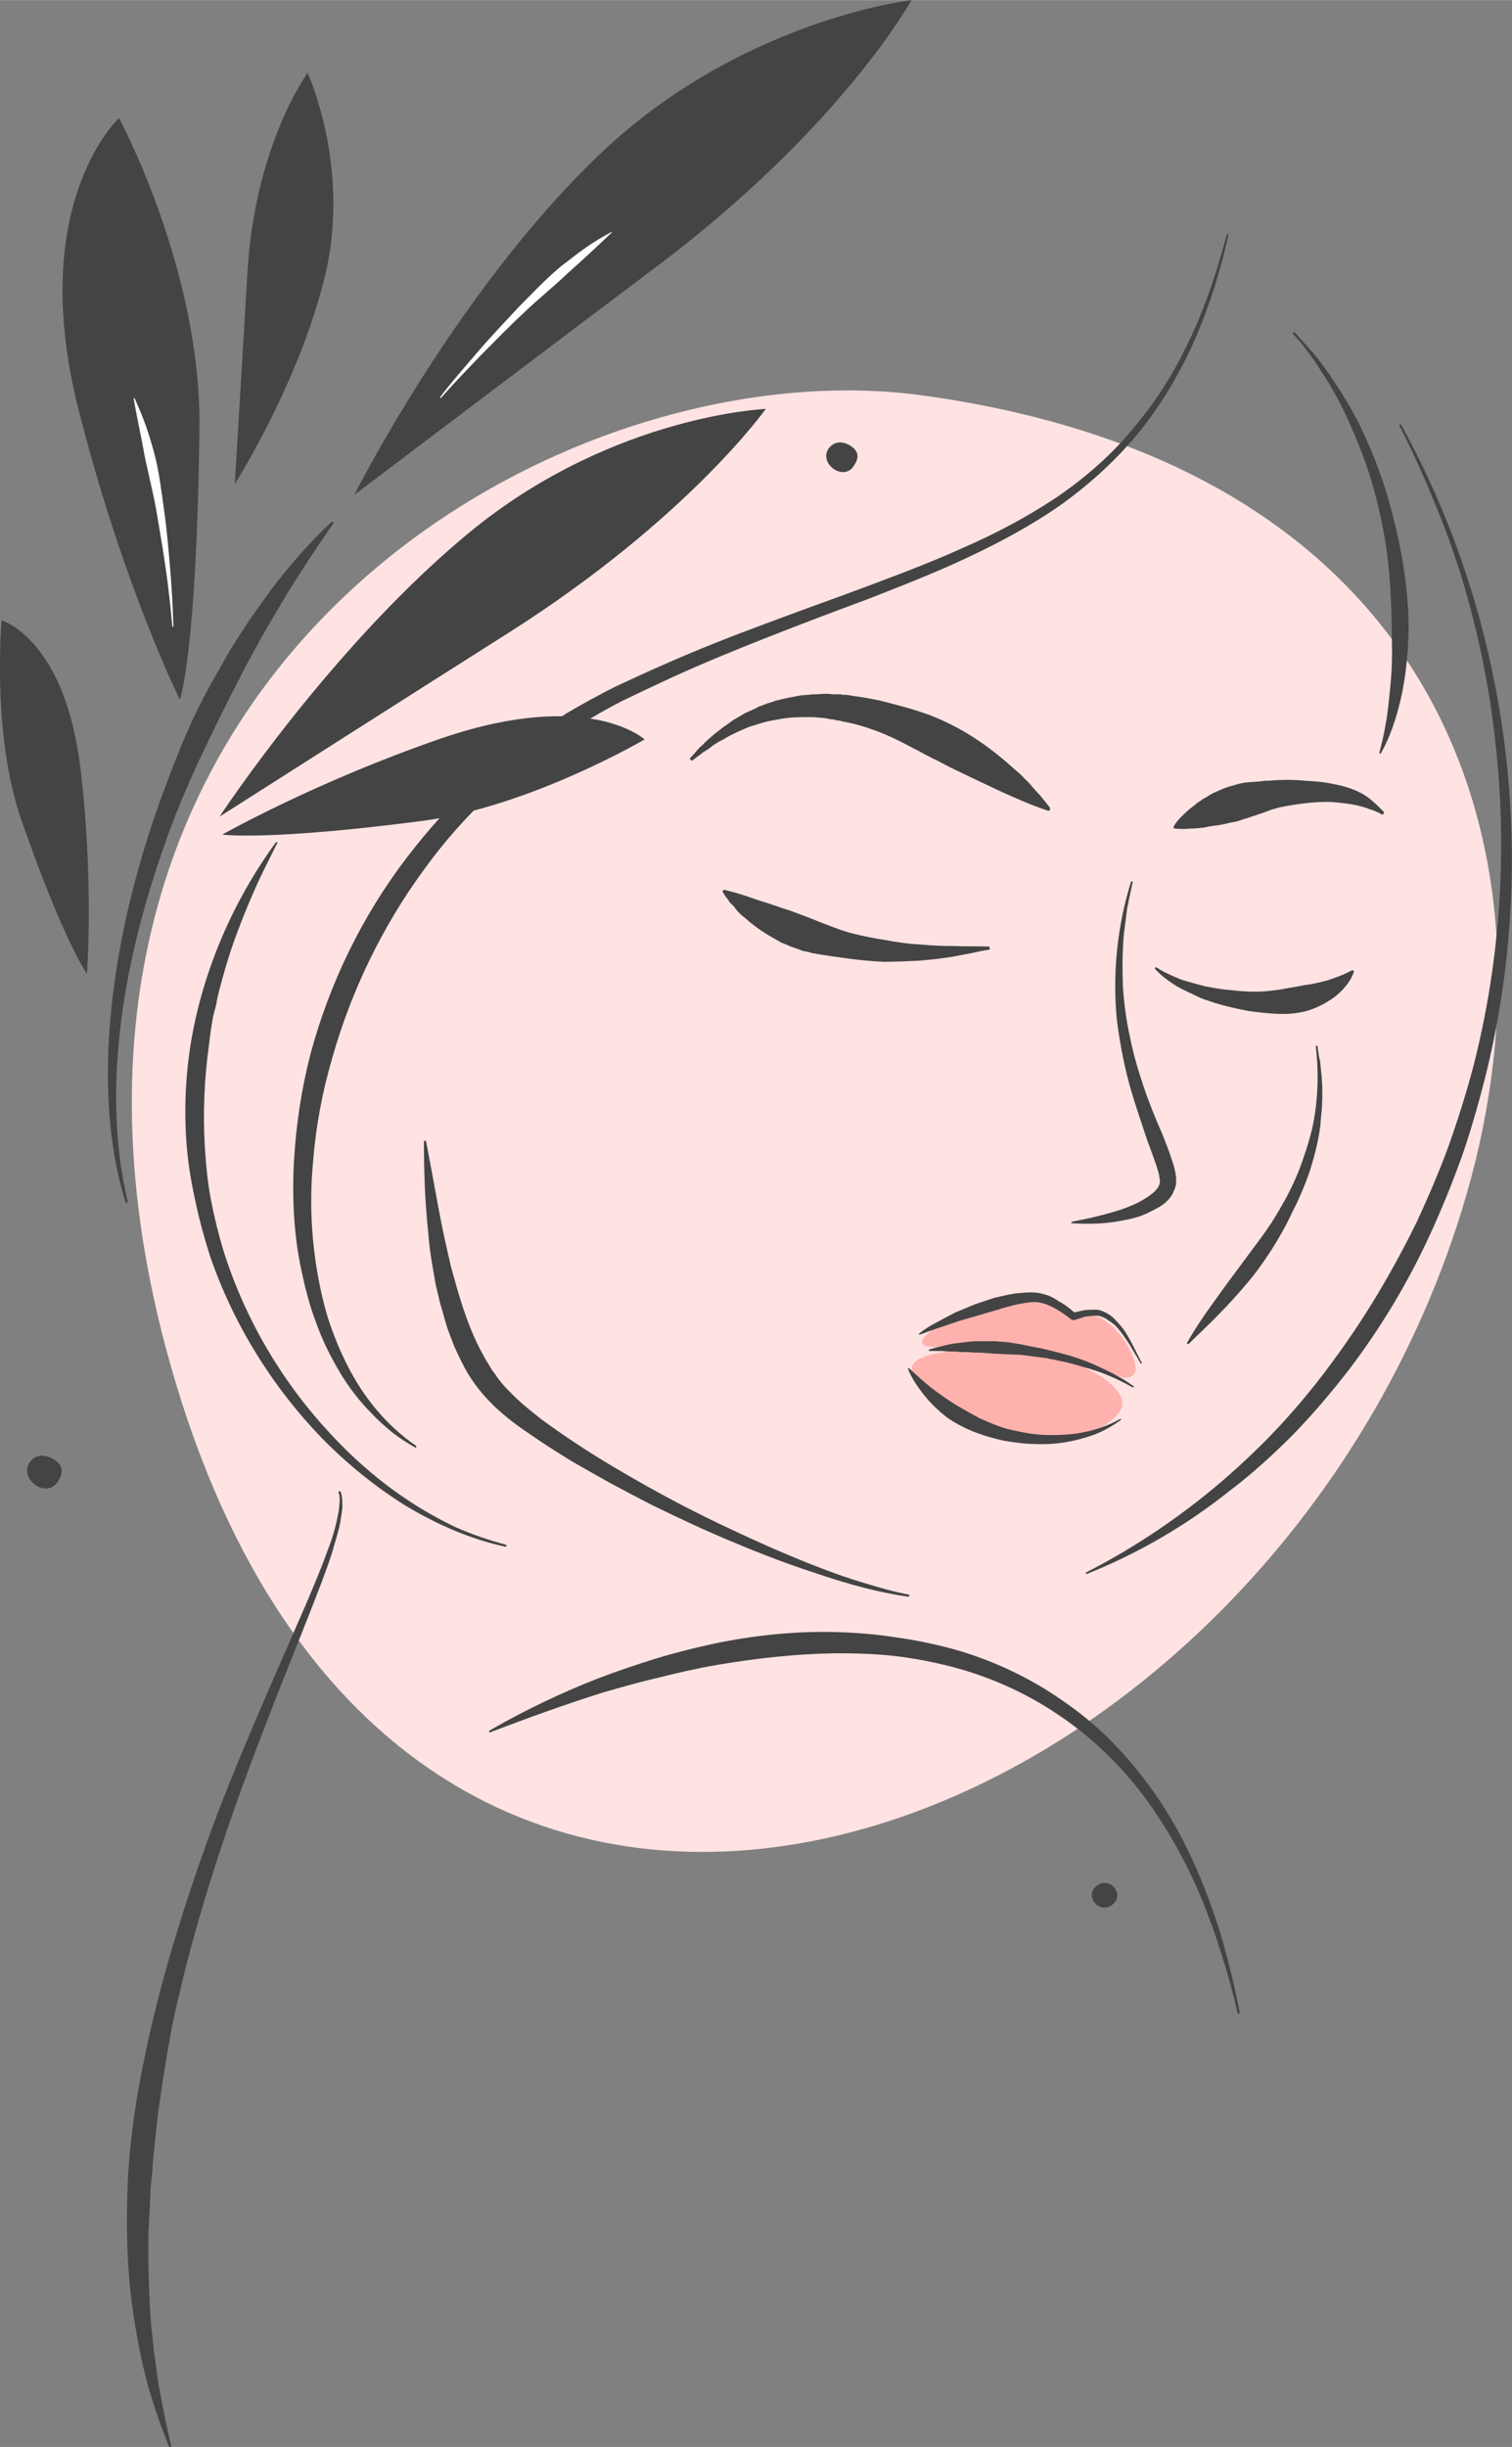 <?xml version="1.0" encoding="UTF-8"?>
<!DOCTYPE svg PUBLIC "-//W3C//DTD SVG 1.1//EN" "http://www.w3.org/Graphics/SVG/1.1/DTD/svg11.dtd">
<!-- Creator: CorelDRAW X8 -->
<svg xmlns="http://www.w3.org/2000/svg" xml:space="preserve" width="143.545mm" height="232.263mm" version="1.1" style="shape-rendering:geometricPrecision; text-rendering:geometricPrecision; image-rendering:optimizeQuality; fill-rule:evenodd; clip-rule:evenodd"
viewBox="0 0 2782 4501"
 xmlns:xlink="http://www.w3.org/1999/xlink">
 <rect x="0" y="0" width="2782" height="4501" fill="#808080" stroke="none"/>
 <defs>
  <style type="text/css">
   <![CDATA[
    .fil2 {fill:#444444;fill-rule:nonzero}
    .fil1 {fill:#FFB2AD;fill-rule:nonzero}
    .fil0 {fill:#FFE3E3;fill-rule:nonzero}
    .fil3 {fill:white;fill-rule:nonzero}
   ]]>
  </style>
 </defs>
 <g id="Capa_x0020_1">
  <path class="fil0" d="M1696 727c-676,-92 -1737,524 -1383,1781 423,1505 2007,917 2377,-283 195,-631 -14,-1364 -994,-1498z"/>
  <path class="fil1" d="M2065 2584c4,-31 -59,-79 -162,-94 -111,-15 -219,-5 -225,24 -6,27 63,91 135,115 158,54 248,-14 252,-45z"/>
  <path class="fil1" d="M2087 2527c16,-22 -48,-135 -113,-105 -90,-80 -290,24 -277,49 9,19 96,-10 225,16 113,24 146,64 165,40z"/>
  <path class="fil2" d="M2101 2507c-7,-13 -13,-26 -20,-39 -7,-13 -14,-25 -25,-36 -5,-6 -10,-11 -17,-15l-5 -3 -5 -2c-4,-2 -8,-3 -12,-3 -8,0 -15,0 -23,1 -7,2 -14,3 -21,5l6 1c-10,-9 -20,-17 -32,-23 -5,-4 -11,-7 -18,-10 -6,-2 -13,-4 -20,-5 -14,-2 -27,0 -40,1 -13,2 -26,5 -39,8 -12,4 -24,8 -36,12 -12,5 -24,10 -36,15 -12,6 -23,12 -34,18 -12,6 -23,13 -33,21 -1,0 -1,1 0,1 0,1 1,1 1,1l0 0c24,-9 48,-17 72,-25 24,-7 48,-14 72,-21 12,-4 24,-7 36,-10 6,-1 12,-2 18,-3l9 -1c3,0 5,0 8,0 11,1 22,5 33,11 11,6 21,13 30,20l1 1c1,1 4,1 6,1 6,-2 13,-4 19,-6 7,-1 14,-2 20,-2l3 0 2 0c1,1 2,1 2,1 1,0 2,0 2,0l5 2 4 2c6,4 12,8 17,12 10,10 18,22 26,34 7,12 15,25 22,37 0,0 1,1 1,0 1,0 1,-1 1,-1z"/>
  <path class="fil2" d="M2061 2610c-32,18 -68,27 -103,29 -18,1 -36,1 -54,-1 -17,-2 -35,-6 -52,-10 -17,-5 -33,-12 -49,-19 -15,-8 -31,-17 -46,-26 -14,-9 -29,-19 -43,-30 -14,-11 -27,-23 -41,-36l0 0c0,-1 -1,-1 -2,0 0,0 0,1 0,2 7,17 18,33 30,48 12,15 26,28 41,40 16,11 33,20 51,27 18,7 36,12 54,16 19,3 38,6 56,6 19,1 38,0 56,-3 19,-3 37,-8 54,-14 18,-7 34,-16 49,-27 1,0 1,-1 0,-2 0,0 -1,-1 -1,0l0 0z"/>
  <path class="fil2" d="M2086 2550c-7,-5 -14,-10 -21,-14l-11 -6c-3,-2 -7,-4 -11,-6 -14,-7 -29,-14 -44,-20 -16,-6 -31,-11 -47,-15 -8,-2 -16,-4 -24,-6 -8,-2 -16,-4 -24,-5l-24 -5 -24 -4c-8,-1 -17,-1 -25,-2 -8,0 -16,0 -24,0 -9,0 -17,0 -25,1 -8,1 -16,2 -25,3 -8,1 -16,3 -24,5 -8,2 -16,4 -23,6 -1,1 -1,1 -1,2 0,0 0,1 1,1l0 0c8,0 16,0 24,0 8,1 16,1 24,1 8,1 16,1 24,1 8,1 16,1 24,1 8,1 16,1 24,2 8,0 16,1 24,1l24 1c8,1 16,2 23,3 8,1 16,2 24,3 8,2 16,3 24,5 15,3 31,7 46,12 31,8 61,21 89,37l0 0c1,0 2,0 2,-1 0,0 0,-1 0,-1z"/>
  <path class="fil2" d="M2081 1622c-19,61 -29,126 -29,191 0,33 2,65 8,97 5,32 12,64 21,95 9,31 20,62 30,93 6,15 11,30 16,44 2,7 5,15 6,21l0 3 1 2c0,2 0,4 0,4 0,1 0,3 0,4 0,1 -1,2 -1,3 -1,4 -5,9 -10,14 -5,4 -10,8 -17,12 -12,8 -27,14 -41,19 -30,10 -61,17 -92,23 -1,1 -2,1 -2,2 0,1 1,1 2,1 32,2 65,1 97,-6 17,-3 33,-8 48,-16 8,-4 16,-8 24,-14 3,-3 7,-6 10,-10 2,-2 3,-5 5,-7 1,-2 2,-5 3,-7 2,-3 2,-6 3,-8 1,-3 1,-6 1,-9 0,-3 0,-5 0,-8 0,-1 0,-2 -1,-4l0 -3c-2,-9 -4,-17 -7,-25 -5,-16 -11,-31 -17,-46 -13,-30 -25,-59 -35,-89 -10,-30 -19,-60 -25,-91 -7,-31 -11,-63 -13,-94 -1,-32 -1,-64 2,-96 2,-16 4,-31 6,-47 2,-8 3,-16 5,-24l5 -23 0 0c0,-1 -1,-2 -1,-2 -1,0 -2,0 -2,1z"/>
  <path class="fil2" d="M2421 1925c6,51 4,103 -7,152 -6,25 -14,49 -23,73 -9,23 -20,46 -33,68 -12,22 -26,43 -41,63l-46 62c-15,20 -30,41 -45,62 -15,21 -29,42 -42,65 0,1 0,2 1,2 1,1 1,0 2,0 18,-18 37,-35 55,-54 18,-18 35,-37 52,-57 17,-20 32,-41 46,-63 14,-22 27,-45 38,-69 12,-23 22,-47 31,-72 8,-25 15,-51 19,-77 1,-6 2,-13 2,-19l2 -20 1 -20c0,-6 0,-13 0,-19 0,-7 -1,-13 -1,-20l-1 -9 -1 -10 -1 -10 -1 -5 -1 -4 -3 -20c0,0 -1,-1 -2,-1 0,0 -1,1 -1,2l0 0z"/>
  <path class="fil2" d="M1672 2933c-28,-5 -54,-13 -81,-21 -27,-8 -53,-17 -79,-27 -52,-20 -103,-42 -154,-66 -50,-23 -100,-48 -149,-75 -24,-13 -48,-27 -72,-41 -24,-14 -48,-29 -71,-44 -23,-15 -46,-31 -68,-47 -22,-17 -43,-34 -61,-53 -9,-9 -18,-19 -25,-30l-3 -4 -3 -4 -5 -8c-3,-6 -7,-11 -10,-17 -13,-23 -24,-48 -33,-73 -9,-25 -17,-52 -24,-78 -4,-13 -7,-27 -10,-40 -3,-14 -6,-27 -9,-41 -11,-54 -20,-109 -31,-164 0,-1 -1,-2 -2,-2 -1,0 -2,1 -2,2 0,56 2,112 8,168 2,29 7,57 12,85 2,14 6,27 9,41 4,14 8,28 12,42 4,14 10,27 15,41 6,13 12,26 19,39 14,26 33,50 55,71 21,20 44,37 68,53 23,16 47,31 71,46 24,14 49,28 74,42 24,13 49,26 74,39 51,25 102,49 153,70 52,22 105,42 158,59 53,18 108,33 163,41 1,0 2,-1 2,-2 1,-1 0,-2 -1,-2z"/>
  <path class="fil2" d="M2281 3702c-7,-36 -15,-72 -25,-108 -9,-36 -21,-71 -34,-106 -26,-69 -59,-136 -103,-197 -43,-60 -95,-115 -157,-158 -61,-44 -130,-77 -202,-98 -36,-10 -73,-18 -110,-23 -37,-6 -75,-9 -112,-10 -75,-2 -150,6 -223,21 -37,8 -73,17 -109,28 -35,11 -71,23 -105,36 -69,27 -136,59 -200,96 -1,0 -1,2 -1,3 1,0 2,1 3,0 68,-26 137,-51 207,-73 35,-10 70,-20 105,-28 36,-9 71,-17 107,-23 71,-12 144,-20 216,-21 36,0 72,1 108,5 35,4 71,11 106,20 69,18 136,48 195,88 60,40 113,91 157,149 43,58 79,122 107,190 14,34 26,68 37,103 11,35 21,71 29,106l0 1c0,1 1,1 2,1 1,0 2,-1 2,-2z"/>
  <path class="fil2" d="M623 2745c3,9 2,18 1,28 -1,9 -3,18 -5,27 -4,18 -10,36 -17,54 -13,36 -28,71 -43,106 -31,71 -62,141 -92,212 -30,70 -59,141 -85,213 -26,72 -50,145 -71,218 -21,73 -39,147 -53,222 -14,75 -23,150 -24,226 -2,76 2,152 15,228 6,37 14,75 24,112 11,37 23,73 38,109 1,1 2,1 3,1 1,0 1,-1 1,-2l0 0c-9,-37 -16,-74 -23,-111l-4 -28c-1,-9 -2,-19 -4,-28 -1,-9 -2,-18 -3,-28 -1,-9 -2,-18 -3,-28 -3,-37 -4,-74 -5,-111 0,-10 0,-19 0,-28l0 -28c1,-19 2,-38 3,-56 0,-9 1,-19 1,-28 1,-9 2,-19 3,-28 1,-9 1,-19 2,-28 1,-9 2,-18 3,-28 1,-9 2,-18 3,-27 1,-10 2,-19 3,-28l4 -28 4 -28c6,-37 12,-74 19,-110 8,-37 17,-74 26,-110 19,-73 41,-146 65,-218 24,-72 50,-143 78,-215 27,-71 56,-142 84,-213 14,-36 28,-71 40,-108 5,-18 11,-36 15,-55 1,-9 3,-18 4,-28 0,-10 0,-19 -3,-29 -1,-1 -2,-1 -3,-1 -1,0 -2,1 -1,2l0 0z"/>
  <path class="fil2" d="M1819 1741c-22,-1 -43,0 -65,-1 -21,0 -42,-1 -63,-3 -21,-1 -41,-4 -62,-8 -20,-3 -40,-7 -60,-12 -20,-5 -39,-13 -58,-20 -19,-8 -38,-15 -57,-22 -19,-6 -38,-13 -58,-19 -20,-7 -40,-14 -62,-19l-1 0c-1,-1 -3,0 -3,2 -1,1 0,2 0,2 3,5 6,10 10,14 1,3 3,5 5,7l6 6c3,5 7,9 11,13 4,4 9,7 13,11 17,15 36,27 56,38l7 4c3,1 5,2 8,3 5,2 10,5 15,6 6,2 11,4 16,6 6,1 11,2 17,4 22,4 44,7 66,10 22,3 44,5 66,6 22,0 44,-1 65,-2 22,-2 44,-4 65,-8 11,-2 21,-4 32,-6 10,-2 21,-5 31,-6l0 0c2,0 3,-2 2,-4 0,-1 -1,-2 -2,-2z"/>
  <path class="fil2" d="M2487 1785c-15,8 -29,13 -44,18 -14,4 -28,7 -43,9 -14,3 -29,5 -44,8 -15,2 -30,4 -45,4 -16,0 -32,-1 -47,-3 -16,-1 -31,-4 -47,-7 -15,-4 -31,-8 -46,-13 -3,-2 -7,-3 -11,-5 -3,-1 -7,-3 -11,-5 -7,-3 -14,-7 -20,-11l0 0c-2,-1 -3,-1 -4,0 0,1 0,2 1,3 11,12 25,22 39,31 15,8 30,15 45,22 16,6 32,11 48,15 17,4 33,8 50,10 17,2 34,4 52,4 17,0 35,-2 52,-8 17,-6 33,-15 47,-26 14,-12 26,-26 32,-43 0,-1 0,-3 -2,-3 0,-1 -1,0 -2,0l0 0z"/>
  <path class="fil2" d="M2257 432c-17,64 -37,126 -65,186 -27,59 -61,115 -103,165 -41,51 -90,94 -144,131 -54,36 -112,67 -172,93 -59,27 -121,50 -182,73 -62,23 -124,45 -185,68 -62,23 -123,47 -184,74 -30,13 -60,27 -90,41 -30,15 -59,31 -88,48 -57,35 -110,75 -160,119 -50,45 -95,94 -136,148 -81,106 -141,229 -176,358 -17,65 -27,131 -31,198 -2,34 -2,67 0,101 2,33 6,66 13,99 7,33 15,66 27,97 11,32 26,62 43,91 17,29 37,55 61,79 11,12 24,23 37,34 13,10 27,19 41,27 1,1 2,1 3,0 0,-1 0,-2 -1,-3 -54,-37 -96,-89 -125,-146 -15,-29 -27,-59 -37,-90 -9,-30 -16,-62 -21,-94 -5,-32 -8,-64 -9,-96 -1,-32 0,-64 3,-96 5,-65 17,-128 35,-190 35,-124 92,-242 168,-346 38,-53 81,-101 128,-145 47,-44 99,-84 154,-119 27,-17 55,-33 84,-48 29,-14 59,-28 89,-42 59,-27 120,-52 181,-76 61,-24 122,-47 184,-70 61,-24 123,-48 182,-76 60,-28 119,-60 173,-98 54,-39 103,-84 145,-136 41,-52 75,-110 101,-170 26,-61 46,-124 60,-188 1,-1 0,-2 -1,-2 -1,-1 -2,0 -2,1z"/>
  <path class="fil2" d="M507 1550c-77,106 -132,231 -155,363 -11,66 -14,134 -8,200 3,34 9,67 16,99 7,33 16,65 26,97 43,126 115,242 207,337 46,47 98,89 154,124 57,34 118,61 183,75 1,0 2,-1 2,-2 0,-1 -1,-1 -2,-2l0 0c-31,-8 -62,-19 -92,-32 -29,-14 -58,-30 -85,-48 -55,-36 -104,-79 -148,-127 -88,-95 -155,-210 -194,-334 -9,-30 -17,-62 -23,-94 -6,-31 -9,-63 -11,-95 -4,-65 -1,-129 8,-193 1,-8 2,-16 3,-24l4 -24 6 -23c1,-8 3,-16 5,-24 8,-31 17,-62 28,-93 11,-30 23,-61 36,-90 13,-30 28,-59 43,-89l0 0c1,0 0,-1 0,-2 -1,0 -2,0 -3,1z"/>
  <path class="fil2" d="M2379 614l17 19c5,7 10,13 15,20 10,14 19,28 28,42 18,29 34,59 47,90 14,31 26,63 36,95 10,33 18,66 24,99 6,33 10,67 12,101 2,34 3,68 3,102 1,34 -1,67 -5,101 -3,34 -9,68 -18,101l0 0c0,1 0,2 1,2 1,0 2,0 2,-1 17,-30 28,-64 36,-98 8,-34 12,-70 14,-105 2,-35 0,-70 -4,-105 -4,-35 -10,-69 -18,-103 -8,-34 -17,-68 -29,-101 -11,-32 -25,-64 -40,-95 -16,-31 -34,-60 -53,-88 -10,-14 -20,-28 -31,-41 -6,-6 -11,-13 -17,-19l-17 -19c-1,0 -2,0 -3,0 0,1 0,2 0,2l0 1z"/>
  <path class="fil2" d="M2575 783c23,45 44,91 63,138 20,47 37,95 52,143 29,97 50,196 61,297 23,200 10,405 -40,600 -13,49 -28,97 -45,145 -17,47 -37,93 -58,139 -44,90 -95,177 -155,258 -29,40 -61,79 -95,116 -34,37 -71,72 -109,105 -76,65 -160,122 -250,168 -1,0 -2,2 -1,2 0,1 1,1 2,1 95,-38 184,-90 264,-154 41,-31 79,-66 115,-102 36,-37 69,-76 101,-117 62,-81 115,-170 157,-264 21,-47 40,-94 57,-143 16,-48 30,-98 42,-147 48,-199 58,-407 31,-609 -27,-203 -91,-400 -189,-578 -1,-1 -2,-1 -2,0 -1,0 -2,1 -1,2z"/>
  <path class="fil2" d="M1275 1398l9 -7c3,-2 6,-4 9,-7l10 -6c3,-2 6,-5 9,-7 6,-4 12,-8 19,-11l10 -6 10 -5c6,-3 13,-6 20,-9 3,-1 6,-3 10,-4 3,-1 7,-2 10,-3 14,-5 28,-8 42,-10 14,-3 29,-4 43,-4l11 0c3,0 7,0 11,0 7,1 14,1 21,2l10 2c4,0 8,1 11,2 4,0 7,1 11,2l10 2c14,3 28,7 42,12 27,9 53,22 79,36 7,3 13,7 19,10 4,2 7,4 10,5 3,2 7,4 10,5 13,7 26,14 39,20 27,13 54,26 82,39 27,12 55,25 86,35l0 0c1,1 3,0 4,-2 0,-1 0,-2 0,-3 -5,-7 -10,-13 -15,-19 -2,-3 -5,-6 -8,-9l-8 -9c-5,-6 -10,-12 -16,-17 -5,-6 -11,-11 -17,-16 -23,-21 -48,-41 -74,-58 -26,-17 -55,-32 -84,-43 -30,-11 -61,-19 -93,-27 -15,-3 -31,-6 -47,-8l-12 -2c-4,0 -8,0 -12,-1 -4,0 -8,0 -12,0l-12 -1c-8,0 -17,1 -25,1 -4,0 -8,1 -12,1l-12 1c-16,3 -32,6 -47,10 -4,2 -8,3 -12,4l-11 4c-2,1 -4,2 -6,2l-5 3 -11 5c-4,2 -7,3 -11,5 -3,2 -7,4 -10,6 -7,4 -14,8 -20,13l-10 7 -9 7c-7,5 -12,10 -18,15 -3,3 -6,5 -8,8l-9 8c-5,6 -10,12 -15,17 -2,2 -2,4 0,5 1,1 3,1 4,0l0 0z"/>
  <path class="fil2" d="M2546 1493c-13,-13 -27,-27 -43,-35 -16,-8 -32,-13 -50,-16 -17,-4 -35,-5 -52,-6 -18,-2 -36,-2 -54,-1l-13 1c-2,0 -4,0 -7,0l-6 1 -14 1 -13 1c-9,1 -17,3 -26,6 -8,2 -17,5 -25,9 -8,3 -16,7 -23,12 -4,2 -8,4 -11,7 -4,2 -8,5 -11,8 -7,5 -14,11 -20,17 -7,6 -13,13 -18,21 -1,1 -1,4 1,5 0,0 1,0 2,0l0 0c9,1 18,1 27,0 9,0 17,-1 26,-2 8,-2 16,-3 24,-4 8,-1 16,-3 24,-5 8,-1 16,-3 23,-6 8,-2 15,-5 22,-7l12 -4 11 -4c7,-3 15,-5 22,-7 31,-6 63,-11 95,-10 15,1 31,3 47,6 8,2 16,4 23,7 8,2 16,6 22,9l1 1c1,1 3,0 4,-2 1,-1 1,-2 0,-3z"/>
  <path class="fil2" d="M219 217c0,0 151,279 148,570 -5,415 -36,500 -36,500 0,0 -107,-216 -188,-540 -93,-375 76,-530 76,-530z"/>
  <path class="fil2" d="M1186 1360c0,0 -211,124 -410,150 -285,37 -367,25 -367,25 0,0 173,-98 406,-178 269,-91 371,3 371,3z"/>
  <path class="fil2" d="M3 1141c0,0 -19,211 37,369 79,226 120,281 120,281 0,0 13,-171 -12,-378 -29,-239 -145,-272 -145,-272z"/>
  <path class="fil2" d="M1409 752c0,0 -143,202 -472,411 -147,93 -533,339 -533,339 0,0 212,-323 471,-532 259,-207 534,-218 534,-218z"/>
  <path class="fil2" d="M566 134c0,0 -98,133 -111,371 -6,106 -23,385 -23,385 0,0 120,-188 167,-387 46,-198 -33,-369 -33,-369z"/>
  <path class="fil2" d="M1677 0c0,0 -128,234 -470,491 -153,115 -555,419 -555,419 0,0 187,-373 449,-624 260,-250 576,-286 576,-286z"/>
  <path class="fil3" d="M1125 428c-26,25 -53,50 -80,74 -26,25 -55,48 -81,73 -27,25 -52,51 -78,77 -25,26 -50,52 -75,80 0,0 -1,0 -1,0 0,-1 0,-1 0,-2 22,-29 46,-56 70,-84 24,-28 49,-54 74,-81 26,-26 51,-53 79,-76 15,-11 29,-23 44,-33 15,-11 31,-20 47,-29 1,-1 1,0 1,0 1,0 1,1 0,1z"/>
  <path class="fil3" d="M248 733c7,16 14,32 20,49 6,17 11,34 16,52 9,34 13,70 18,105 5,35 8,71 11,106 3,36 5,71 6,107 0,0 -1,1 -1,1 -1,0 -1,-1 -1,-1 -3,-35 -7,-71 -12,-106 -5,-35 -11,-70 -17,-105 -6,-35 -15,-69 -22,-103 -6,-35 -14,-69 -20,-105 0,0 0,-1 1,-1 0,0 0,0 1,1z"/>
  <path class="fil2" d="M610 960c-42,39 -79,82 -113,127 -8,12 -17,23 -25,35 -8,11 -16,23 -24,35 -8,12 -15,24 -23,36 -7,12 -14,24 -21,37 -29,49 -54,100 -75,153 -21,52 -41,106 -58,160 -34,108 -58,219 -68,332 -5,57 -6,113 -2,170 4,56 13,112 30,166 0,1 1,2 2,2 1,-1 2,-2 2,-3 -26,-109 -26,-222 -12,-333 14,-110 43,-219 80,-324 18,-52 40,-104 63,-154 24,-50 48,-100 74,-150 12,-24 26,-49 39,-73 14,-25 28,-48 42,-72 29,-48 60,-95 92,-141 1,-1 1,-2 0,-3 -1,0 -2,0 -3,0z"/>
  <path class="fil2" d="M2019 3468c24,-17 52,18 27,36 -24,18 -53,-18 -27,-36z"/>
  <path class="fil2" d="M103 2730c-25,25 -71,-15 -46,-43 13,-15 32,-10 46,0 16,13 12,27 0,43z"/>
  <path class="fil2" d="M1568 861c-23,23 -64,-14 -41,-39 12,-13 29,-9 41,0 15,12 11,24 0,39z"/>
 </g>
</svg>
